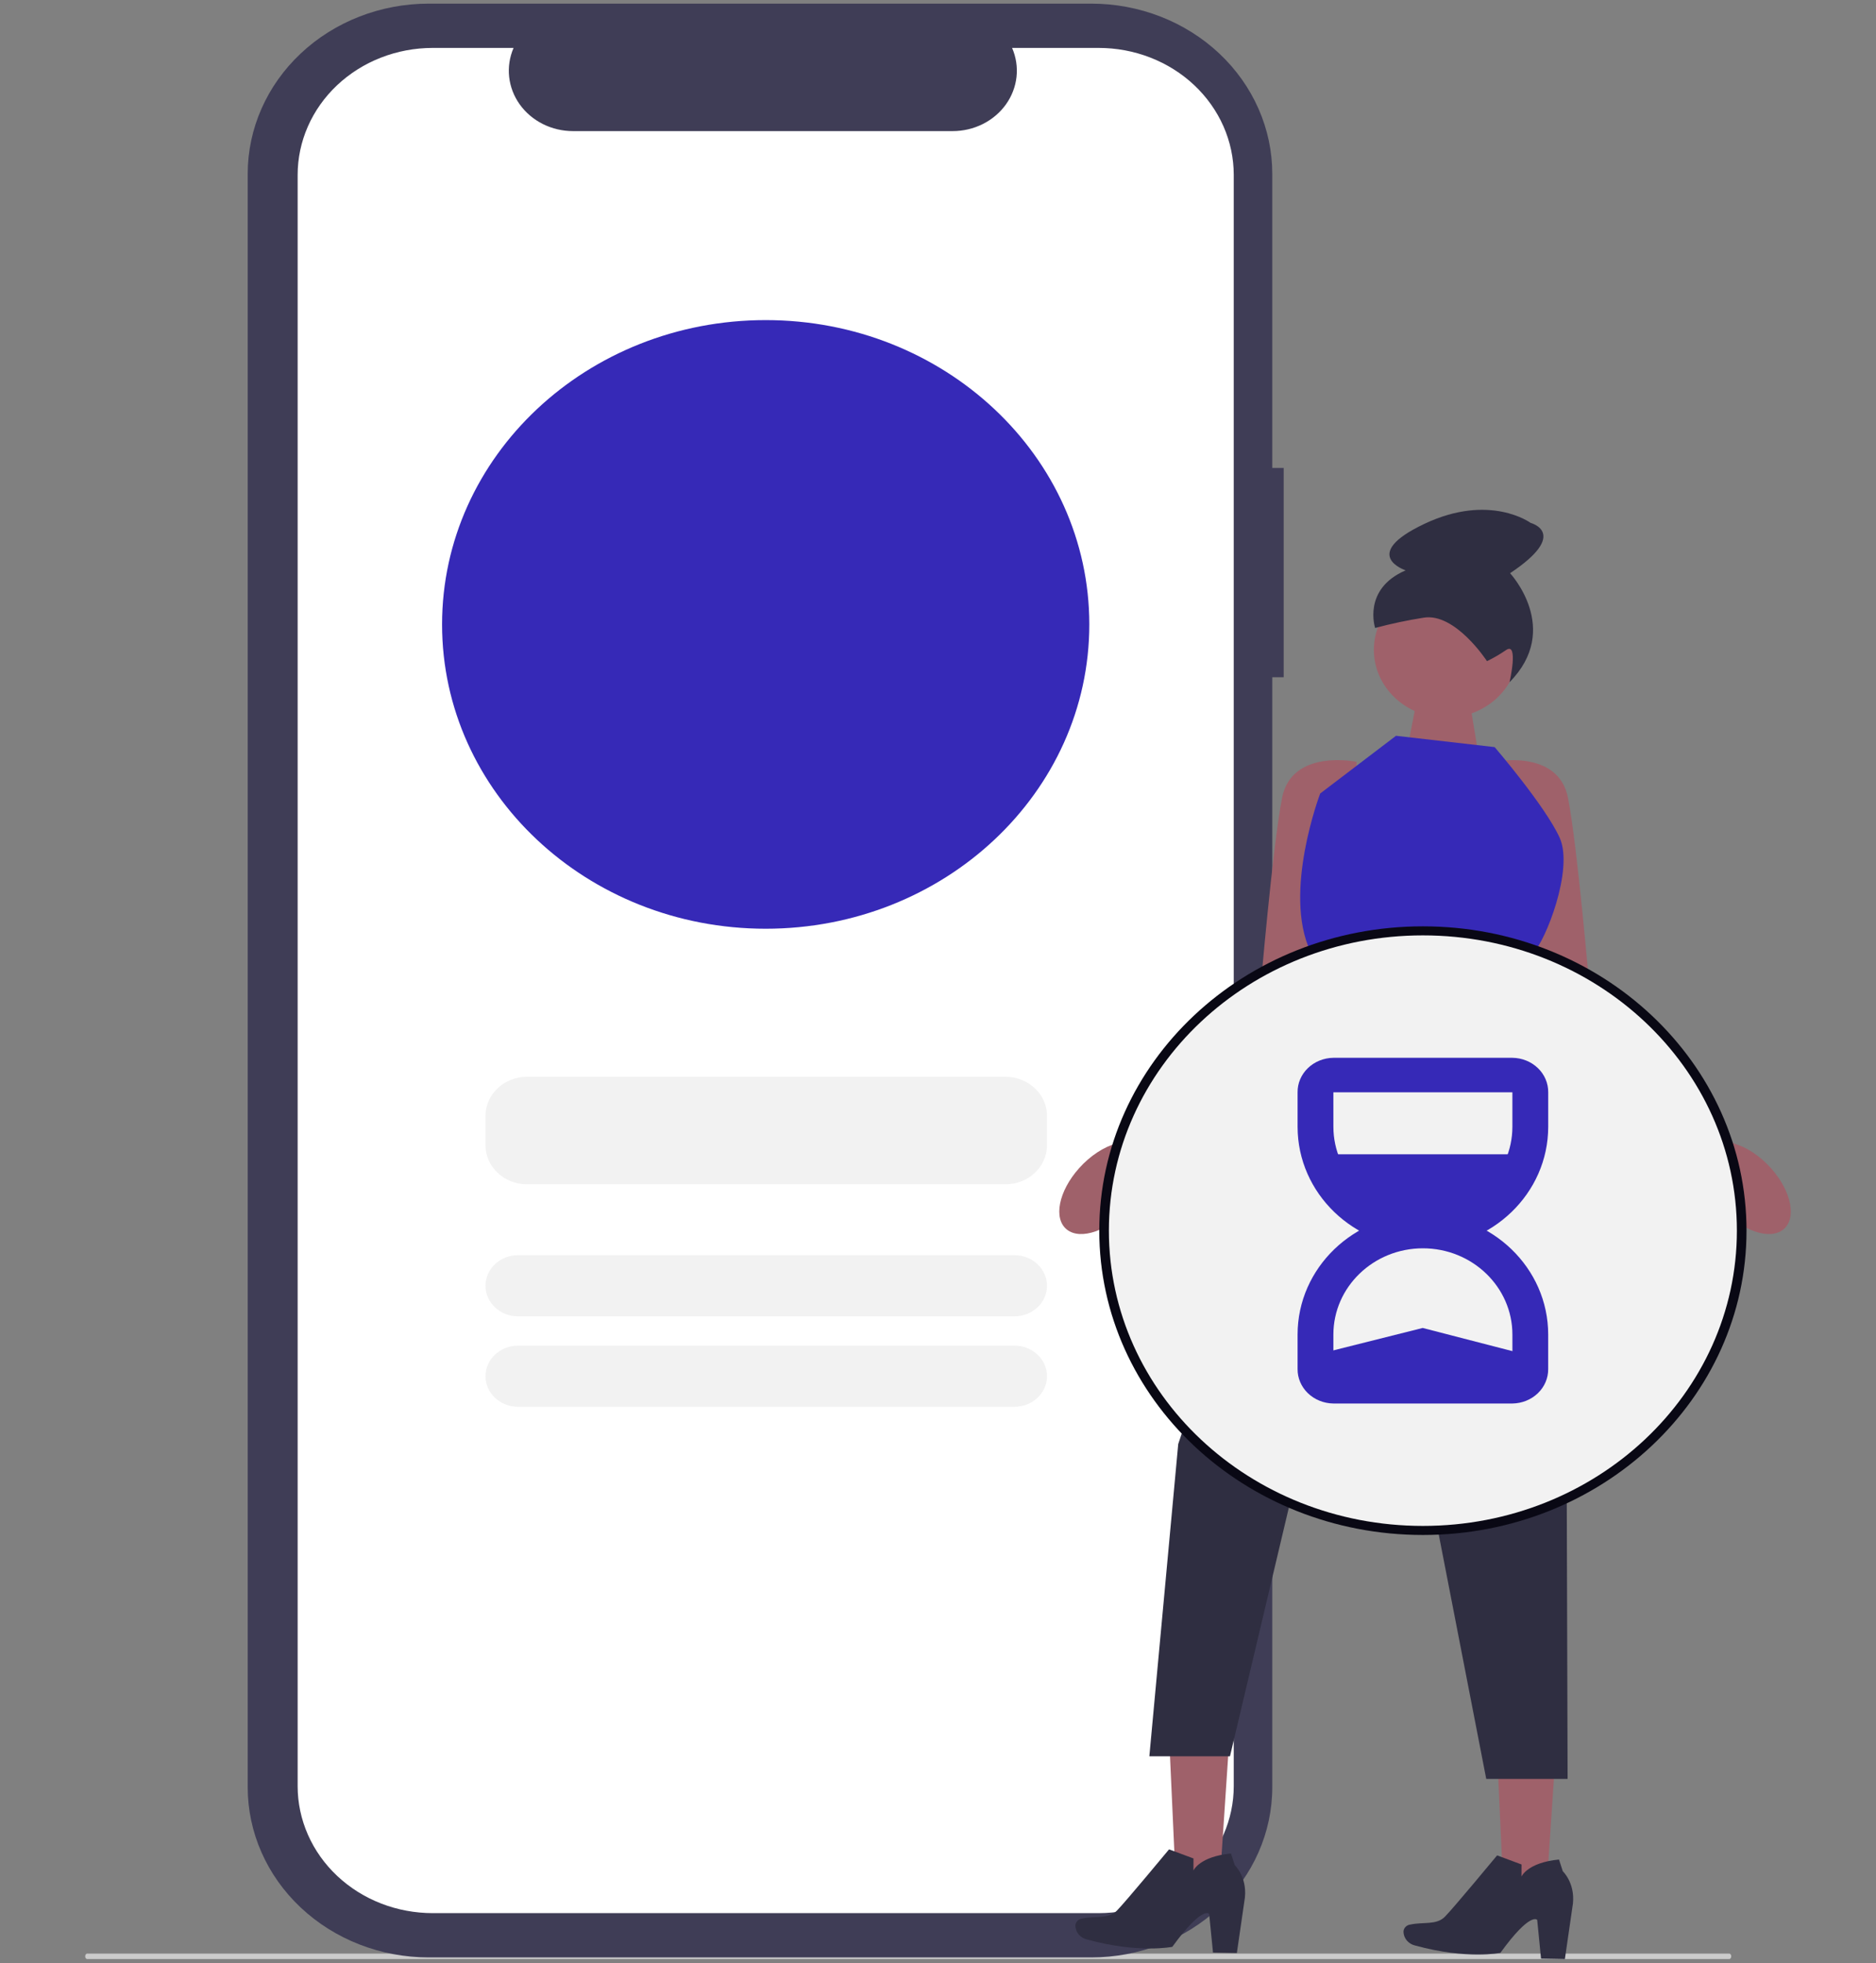 <svg width="258" height="270" viewBox="0 0 258 270" fill="none" xmlns="http://www.w3.org/2000/svg">
<rect x="0" y="0" width="258" height="270" fill="#808080" stroke="none"/>
<path d="M237.811 269.43H11.996C11.841 269.43 11.715 269.262 11.715 269.053C11.715 268.843 11.841 268.675 11.996 268.675H237.811C237.967 268.675 238.092 268.843 238.092 269.053C238.092 269.262 237.967 269.43 237.811 269.43Z" fill="#CBCBCB"/>
<path d="M176.542 64.354H174.971V23.909C174.971 20.835 174.328 17.791 173.077 14.951C171.826 12.111 169.992 9.53 167.681 7.356C165.369 5.183 162.625 3.458 159.605 2.282C156.585 1.106 153.348 0.5 150.08 0.5L58.959 0.5C52.357 0.5 46.026 2.966 41.357 7.356C36.689 11.746 34.066 17.7 34.066 23.908V245.795C34.066 252.003 36.689 257.957 41.357 262.347C46.025 266.737 52.357 269.204 58.959 269.204H150.08C156.681 269.204 163.013 266.737 167.681 262.347C172.35 257.957 174.972 252.003 174.972 245.795V93.143H176.542L176.542 64.354Z" fill="#3F3D56"/>
<path d="M169.673 24.073V245.632C169.675 247.925 169.197 250.197 168.266 252.317C167.334 254.437 165.968 256.363 164.245 257.987C162.522 259.61 160.475 260.898 158.223 261.778C155.97 262.658 153.555 263.112 151.116 263.114H59.524C57.084 263.115 54.668 262.665 52.414 261.789C50.159 260.912 48.11 259.627 46.384 258.006C44.658 256.385 43.288 254.46 42.353 252.341C41.418 250.222 40.935 247.951 40.934 245.656V24.073C40.932 21.779 41.411 19.507 42.343 17.387C43.275 15.266 44.642 13.34 46.365 11.716C48.089 10.093 50.136 8.805 52.389 7.925C54.642 7.046 57.058 6.592 59.497 6.591H70.63C70.083 7.852 69.874 9.22 70.022 10.575C70.17 11.93 70.67 13.23 71.478 14.36C72.286 15.49 73.377 16.416 74.655 17.057C75.933 17.697 77.36 18.032 78.808 18.031H131.012C132.461 18.032 133.887 17.697 135.165 17.057C136.443 16.416 137.534 15.49 138.342 14.36C139.15 13.23 139.65 11.93 139.798 10.575C139.946 9.22 139.737 7.852 139.19 6.591H151.083C153.522 6.589 155.938 7.038 158.192 7.914C160.446 8.79 162.495 10.075 164.221 11.695C165.947 13.316 167.317 15.24 168.253 17.358C169.188 19.477 169.671 21.747 169.673 24.041V24.073Z" fill="white"/>
<path d="M243.565 160.67C241.998 158.916 240.122 157.724 238.438 157.265L218.625 136.203C218.625 136.203 216.971 116.598 215.647 109.751C214.323 102.905 205.387 104.772 205.387 104.772L206.38 124.378L212.008 145.539L235.191 164.048C235.617 164.777 236.118 165.465 236.687 166.101C239.507 169.261 243.334 170.606 245.233 169.106C247.132 167.605 246.386 163.829 243.565 160.67H243.565Z" fill="#9F616A"/>
<path d="M148.397 160.67C149.963 158.916 151.839 157.724 153.523 157.265L173.336 136.203C173.336 136.203 174.99 116.598 176.314 109.751C177.638 102.905 186.574 104.772 186.574 104.772L185.581 124.378L179.955 145.539L156.772 164.048C156.346 164.777 155.845 165.465 155.277 166.101C152.456 169.261 148.63 170.606 146.73 169.106C144.831 167.605 145.578 163.829 148.398 160.67H148.397Z" fill="#9F616A"/>
<path d="M193.713 102.128L195.328 93.819L201.62 93.415L203.502 104.869L193.713 102.128Z" fill="#9F616A"/>
<path d="M169.124 238.244L160.738 237.793L161.838 261.995L167.52 262.3L169.124 238.244Z" fill="#9F616A"/>
<path d="M160.775 254.343L164.136 255.592L164.132 257.252C164.132 257.252 164.942 255.331 169.292 254.911L169.812 256.521C169.812 256.521 171.499 258.101 171.209 260.954L170.101 268.6L166.82 268.539L166.291 263.218C166.291 263.218 165.387 262.011 161.224 267.748C161.224 267.748 156.638 268.689 149.537 266.749C149.086 266.652 148.681 266.419 148.385 266.085C148.088 265.751 147.916 265.334 147.896 264.9C147.884 264.646 147.974 264.398 148.149 264.204C148.323 264.011 148.569 263.886 148.837 263.855C150.65 263.465 152.42 263.96 153.592 262.78C154.763 261.599 160.775 254.343 160.775 254.343Z" fill="#2F2E41"/>
<path d="M214.13 238.244L205.744 237.793L206.844 261.995L212.526 262.3L214.13 238.244Z" fill="#9F616A"/>
<path d="M205.894 255.171L209.251 256.42L209.247 258.08C209.247 258.08 210.057 256.159 214.405 255.74L214.924 257.349C214.924 257.349 216.611 258.929 216.321 261.783L215.213 269.429L211.934 269.367L211.405 264.047C211.405 264.047 210.501 262.84 206.341 268.576C206.341 268.576 201.757 269.518 194.659 267.578C194.208 267.481 193.804 267.247 193.507 266.913C193.211 266.579 193.039 266.163 193.019 265.728C193.007 265.475 193.097 265.227 193.272 265.033C193.446 264.839 193.692 264.715 193.96 264.684C195.772 264.293 197.541 264.788 198.712 263.608C199.882 262.428 205.894 255.171 205.894 255.171Z" fill="#2F2E41"/>
<path d="M198.871 98.712C204.354 98.712 208.799 94.532 208.799 89.376C208.799 84.22 204.354 80.04 198.871 80.04C193.388 80.04 188.943 84.22 188.943 89.376C188.943 94.532 193.388 98.712 198.871 98.712Z" fill="#9F616A"/>
<path d="M204.5 90.928C204.5 90.928 200.136 84.212 195.766 84.953C193.524 85.308 191.305 85.779 189.119 86.365C189.119 86.365 187.34 81.01 193.313 78.441C193.313 78.441 186.878 76.319 195.887 72.048C204.896 67.776 210.503 71.916 210.503 71.916C210.503 71.916 215.944 73.328 207.676 78.833C207.676 78.833 214.831 86.498 207.604 93.821C207.604 93.821 208.88 88.245 207.144 89.388C206.307 89.965 205.423 90.481 204.501 90.93L204.5 90.928Z" fill="#2F2E41"/>
<path d="M205.555 102.75L191.987 101.194L181.563 109.128C181.563 109.128 176.379 122.712 180.24 130.913C180.333 131.11 180.405 144.762 180.405 144.762H209.231C209.231 144.762 209.203 135.469 210.304 132.104C210.401 131.725 210.587 131.371 210.848 131.069C212.503 129.513 216.474 119.555 214.488 115.198C212.503 110.841 205.555 102.75 205.555 102.75Z" fill="#3629B7"/>
<path d="M180.238 144.139L162.038 198.599L158.066 241.544H169.153L178.584 201.712L191.574 178.653L204.398 244.656H215.588L215.318 155.342L209.209 144.139H180.238Z" fill="#2F2E41"/>
<path d="M195.686 211.105C220.266 211.105 240.192 192.366 240.192 169.252C240.192 146.137 220.266 127.399 195.686 127.399C171.106 127.399 151.18 146.137 151.18 169.252C151.18 192.366 171.106 211.105 195.686 211.105Z" fill="#090814"/>
<path d="M195.685 209.86C219.534 209.86 238.868 191.679 238.868 169.252C238.868 146.824 219.534 128.643 195.685 128.643C171.836 128.643 152.502 146.824 152.502 169.252C152.502 191.679 171.836 209.86 195.685 209.86Z" fill="#F2F2F2"/>
<path d="M207.996 193.024H183.377C182.056 193.007 180.796 192.499 179.873 191.61C178.95 190.72 178.439 189.523 178.453 188.281V183.538C178.453 174.384 186.184 166.937 195.685 166.937C205.186 166.937 212.917 174.384 212.917 183.538V188.281C212.931 189.523 212.421 190.72 211.499 191.609C210.576 192.498 209.316 193.007 207.996 193.024ZM195.685 171.68C188.898 171.68 183.376 176.999 183.376 183.537V188.281H207.999L207.996 183.538C207.996 176.999 202.474 171.68 195.685 171.68Z" fill="#3629B7"/>
<path d="M183.377 145.48H207.996C209.317 145.496 210.577 146.005 211.501 146.894C212.424 147.784 212.934 148.981 212.92 150.223V154.966C212.92 164.12 205.189 171.567 195.688 171.567C186.187 171.567 178.453 164.12 178.453 154.966V150.223C178.439 148.981 178.949 147.784 179.873 146.894C180.796 146.005 182.056 145.496 183.377 145.48ZM195.685 166.824C202.473 166.824 207.994 161.505 207.994 154.966V150.223H183.374L183.377 154.966C183.377 161.505 188.899 166.824 195.685 166.824Z" fill="#3629B7"/>
<path d="M181.953 158.746H208.758L206.839 165.877L195.467 167.696L183.558 165.757L181.953 158.746Z" fill="#3629B7"/>
<path d="M181.953 190.711H208.758L208.166 185.867L195.66 182.634L182.779 185.867L181.953 190.711Z" fill="#3629B7"/>
<path d="M105.303 127.729C129.883 127.729 149.809 108.991 149.809 85.876C149.809 62.762 129.883 44.023 105.303 44.023C80.723 44.023 60.797 62.762 60.797 85.876C60.797 108.991 80.723 127.729 105.303 127.729Z" fill="#3629B7"/>
<path d="M138.27 148.088H72.49C69.331 148.088 66.769 150.496 66.769 153.467V157.501C66.769 160.472 69.331 162.88 72.49 162.88H138.27C141.429 162.88 143.99 160.472 143.99 157.501V153.467C143.99 150.496 141.429 148.088 138.27 148.088Z" fill="#F2F2F2"/>
<path d="M139.521 172.63H71.238C68.77 172.63 66.769 174.512 66.769 176.833C66.769 179.154 68.77 181.035 71.238 181.035H139.521C141.99 181.035 143.99 179.154 143.99 176.833C143.99 174.512 141.99 172.63 139.521 172.63Z" fill="#F2F2F2"/>
<path d="M139.521 185.069H71.238C68.77 185.069 66.769 186.951 66.769 189.272C66.769 191.593 68.77 193.474 71.238 193.474H139.521C141.99 193.474 143.99 191.593 143.99 189.272C143.99 186.951 141.99 185.069 139.521 185.069Z" fill="#F2F2F2"/>
</svg>
